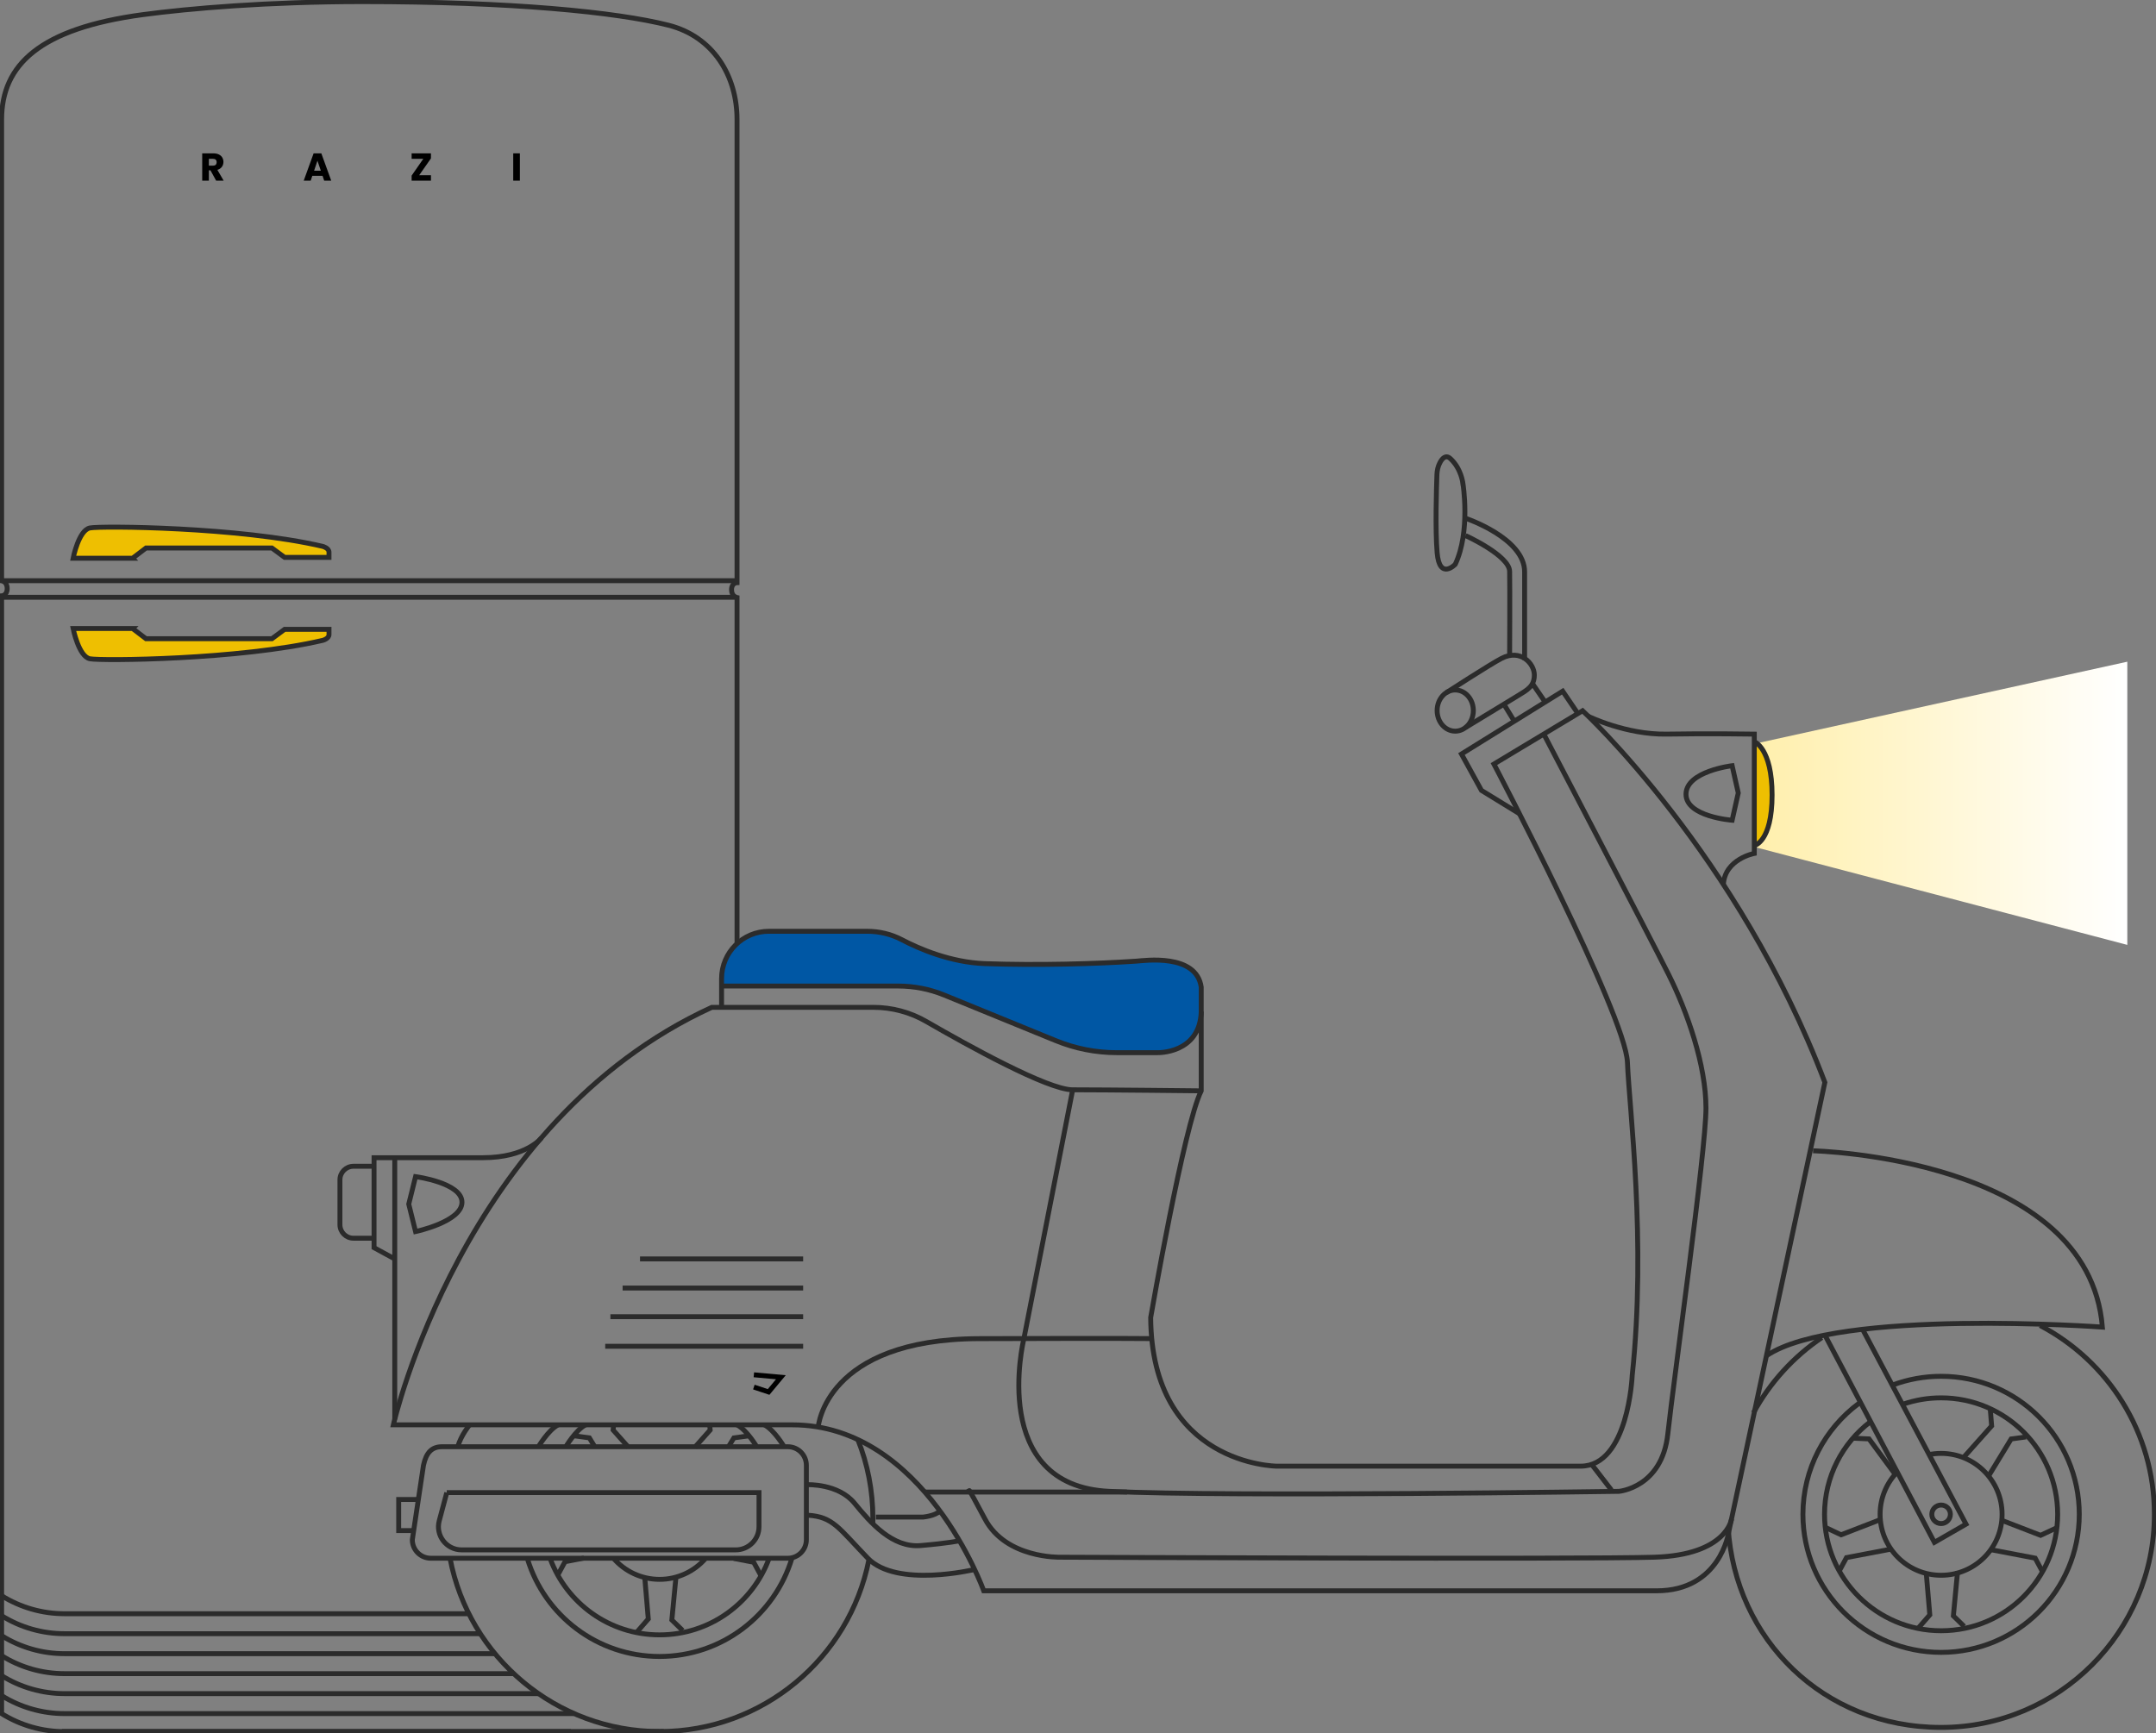 <svg width="439" height="353" viewBox="0 0 439 353" fill="none" xmlns="http://www.w3.org/2000/svg">
<rect x="0" y="0" width="439" height="353" fill="#808080" stroke="none"/>
<g clip-path="url(#clip0_174_2983)">
<path d="M244.595 206.008C244.33 214.653 235.686 214.396 235.686 214.396H227.424C223.168 214.396 218.951 213.57 215.012 211.959L192.251 202.66C189.277 201.444 186.098 200.824 182.886 200.824H146.933V199.628C146.933 194.259 151.288 189.907 156.661 189.907H175.841C181.756 189.907 183.408 191.122 188.801 193.539C191.121 194.576 193.652 195.494 195.767 195.712C201.246 196.28 229.618 196.029 230.167 195.963C230.716 195.897 242.956 192.938 244.595 201.022V206.008Z" fill="#0057A4"/>
<path d="M433.158 134.767L357.51 151.423V172.57L433.158 192.443V134.767Z" fill="url(#paint0_linear_174_2983)"/>
<path d="M357.206 172.207C357.206 172.207 360.828 171.514 360.828 161.918C360.828 152.322 357.206 151.06 357.206 151.06V172.207Z" fill="#EEBF01"/>
<path d="M218.416 221.957L208.443 272.837C208.443 272.837 201.193 302.563 225.845 303.739C250.496 304.914 329.633 303.739 329.633 303.739C329.633 303.739 338.423 303.005 339.6 292.022C340.776 281.04 347.365 234.473 347.365 225.682C347.365 216.892 343.552 206.061 339.745 198.446C335.938 190.831 314.347 149.515 314.347 149.515" stroke="#2B2B2B" stroke-miterlimit="10"/>
<path d="M309.436 165.761L301.651 160.98L297.579 153.57L318.193 140.771L321.293 145.341" stroke="#2B2B2B" stroke-miterlimit="10"/>
<path d="M323.447 145.909C323.447 145.909 331.153 149.667 339.375 149.515C347.597 149.363 357.206 149.515 357.206 149.515V173.812C357.206 173.812 351.252 174.935 350.908 180.113" stroke="#2B2B2B" stroke-miterlimit="10"/>
<path d="M357.206 151.06C357.206 151.06 360.828 152.322 360.828 161.918C360.828 171.514 357.206 172.207 357.206 172.207" stroke="#2B2B2B" stroke-miterlimit="10"/>
<path d="M352.692 155.947C352.692 155.947 343.38 157.064 343.301 161.706C343.222 166.349 352.692 167.056 352.692 167.056L353.941 161.502L352.692 155.947Z" stroke="#2B2B2B" stroke-miterlimit="10"/>
<path d="M312 139.172L314.624 142.99" stroke="#2B2B2B" stroke-miterlimit="10"/>
<path d="M306.442 143.795L308.339 146.893" stroke="#2B2B2B" stroke-miterlimit="10"/>
<path d="M296.31 148.914C298.347 148.914 299.998 147.036 299.998 144.72C299.998 142.404 298.347 140.526 296.31 140.526C294.274 140.526 292.623 142.404 292.623 144.72C292.623 147.036 294.274 148.914 296.31 148.914Z" stroke="#2B2B2B" stroke-miterlimit="10"/>
<path d="M294.486 141.081C294.486 141.081 303.442 135.276 305.748 134.087C309.648 132.079 312.417 135.164 312.417 137.475C312.417 139.787 310.969 140.526 309.059 141.695L298.372 148.194" stroke="#2B2B2B" stroke-miterlimit="10"/>
<path d="M298.399 109.077C298.399 109.077 307.321 113.125 307.387 116.368C307.453 119.611 307.387 133.44 307.387 133.44" stroke="#2B2B2B" stroke-miterlimit="10"/>
<path d="M298.399 105.55C298.399 105.55 310.441 109.565 310.441 116.473V134.404" stroke="#2B2B2B" stroke-miterlimit="10"/>
<path d="M297.877 98.457C297.877 98.457 299.47 108.264 296.31 114.941C296.31 114.941 293.105 118.283 292.623 112.557C292.226 107.842 292.484 99.461 292.583 96.647C292.616 95.815 292.794 94.996 293.178 94.263C293.64 93.365 294.381 92.533 295.339 93.418C297.573 95.485 297.87 98.457 297.87 98.457H297.877Z" stroke="#2B2B2B" stroke-miterlimit="10"/>
<path d="M369.175 234.38C369.175 234.38 425.26 235.694 428.082 270.288C428.082 270.288 374.086 266.378 359.691 276.113" stroke="#2B2B2B" stroke-miterlimit="10"/>
<path d="M229.48 303.884H188.312" stroke="#2B2B2B" stroke-miterlimit="10"/>
<path d="M352.573 309.372C352.573 309.372 351.602 316.69 336.87 317.152C322.139 317.614 215.872 317.152 215.872 317.152C215.872 317.152 204.848 317.469 200.558 309.372C196.269 301.275 197.426 303.877 197.426 303.877" stroke="#2B2B2B" stroke-miterlimit="10"/>
<path d="M166.601 290.649C166.601 290.649 167.969 272.745 199.362 272.639C230.755 272.533 234.516 272.639 234.516 272.639" stroke="#2B2B2B" stroke-miterlimit="10"/>
<path d="M324.088 298.25L328.12 303.481" stroke="#2B2B2B" stroke-miterlimit="10"/>
<path d="M163.535 256.399H130.317" stroke="#2B2B2B" stroke-miterlimit="10"/>
<path d="M163.535 262.33H126.775" stroke="#2B2B2B" stroke-miterlimit="10"/>
<path d="M163.535 268.168H124.29" stroke="#2B2B2B" stroke-miterlimit="10"/>
<path d="M163.535 274.191H123.232" stroke="#2B2B2B" stroke-miterlimit="10"/>
<path d="M80.379 289.097V235.787" stroke="#2B2B2B" stroke-miterlimit="10"/>
<path d="M110.252 231.738C110.252 231.738 107.219 235.787 98.316 235.787H76.163V254.114L80.373 256.405" stroke="#2B2B2B" stroke-miterlimit="10"/>
<path d="M76.004 237.53H71.979C70.453 237.53 69.217 238.765 69.217 240.291V249.425C69.217 250.95 70.453 252.185 71.979 252.185H76.169" stroke="#2B2B2B" stroke-miterlimit="10"/>
<path d="M84.616 239.644C84.616 239.644 94.067 240.885 94.067 244.855C94.067 248.824 84.616 250.831 84.616 250.831L83.228 245.238L84.616 239.644Z" stroke="#2B2B2B" stroke-miterlimit="10"/>
<path d="M379.254 270.73L400.317 310.422L393.88 314.127L371.581 271.912" stroke="#2B2B2B" stroke-miterlimit="10"/>
<path d="M395.241 310.303C396.285 310.303 397.132 309.458 397.132 308.414C397.132 307.371 396.285 306.526 395.241 306.526C394.197 306.526 393.351 307.371 393.351 308.414C393.351 309.458 394.197 310.303 395.241 310.303Z" stroke="#2B2B2B" stroke-miterlimit="10"/>
<path d="M392.664 296.276C393.497 296.097 394.356 296.011 395.241 296.011C402.102 296.011 407.66 301.566 407.66 308.421C407.66 315.276 402.102 320.83 395.241 320.83C388.381 320.83 382.823 315.276 382.823 308.421C382.823 305.033 384.178 301.969 386.379 299.73" stroke="#2B2B2B" stroke-miterlimit="10"/>
<path d="M387.548 285.973C389.961 285.147 392.545 284.698 395.241 284.698C408.347 284.698 418.975 295.318 418.975 308.414C418.975 321.511 408.347 332.13 395.241 332.13C382.136 332.13 371.508 321.511 371.508 308.414C371.508 300.753 375.143 293.938 380.787 289.605" stroke="#2B2B2B" stroke-miterlimit="10"/>
<path d="M385.447 282.057C388.5 280.927 391.798 280.306 395.241 280.306C410.779 280.306 423.376 292.894 423.376 308.421C423.376 323.948 410.779 336.535 395.241 336.535C379.704 336.535 367.107 323.948 367.107 308.421C367.107 299.175 371.574 290.972 378.468 285.847L378.739 285.669" stroke="#2B2B2B" stroke-miterlimit="10"/>
<path d="M357.048 287.73C360.392 281.581 365.177 276.331 370.953 272.428" stroke="#2B2B2B" stroke-miterlimit="10"/>
<path d="M415.399 269.964C429.232 277.222 438.67 291.719 438.67 308.414C438.67 332.381 419.226 351.818 395.235 351.818C371.244 351.818 353.274 333.821 351.886 311.102" stroke="#2B2B2B" stroke-miterlimit="10"/>
<path d="M405.248 286.904L405.532 290.418L399.974 296.659" stroke="#2B2B2B" stroke-miterlimit="10"/>
<path d="M412.544 292.656L409.504 293.073L405.049 300.39" stroke="#2B2B2B" stroke-miterlimit="10"/>
<path d="M418.69 311.201L415.505 312.694L407.7 309.682" stroke="#2B2B2B" stroke-miterlimit="10"/>
<path d="M415.855 320.045L414.401 317.343L405.532 315.653" stroke="#2B2B2B" stroke-miterlimit="10"/>
<path d="M371.693 311.089L374.879 312.588L382.678 309.57" stroke="#2B2B2B" stroke-miterlimit="10"/>
<path d="M374.522 319.932L375.976 317.231L384.845 315.54" stroke="#2B2B2B" stroke-miterlimit="10"/>
<path d="M390.602 331.582L392.942 328.894L392.228 320.507" stroke="#2B2B2B" stroke-miterlimit="10"/>
<path d="M399.934 331.245L397.74 329.099L398.599 320.038" stroke="#2B2B2B" stroke-miterlimit="10"/>
<path d="M377.503 292.921L380.569 293.059L385.976 300.39" stroke="#2B2B2B" stroke-miterlimit="10"/>
<path d="M146.926 205.169V199.305C146.926 193.982 151.242 189.669 156.569 189.669H176.568C179.02 189.669 181.445 190.244 183.613 191.379C187.175 193.249 193.559 196.009 200.558 196.26C211.225 196.643 223.241 196.306 231.39 195.752C233.035 195.639 243.583 194.127 244.588 201.022V222.169C241.092 229.156 234.298 268.339 234.298 268.339C234.489 298.409 259.928 298.607 259.928 298.607H321.861C331.57 298.607 332.343 280.174 332.343 280.174C335.258 252.628 331.761 226.045 331.372 216.344C330.982 206.642 304.188 155.617 304.188 155.617L322.244 144.753C322.244 144.753 353.908 173.944 371.574 220.445L351.972 312.152C351.972 312.152 350.247 323.994 337.32 323.994H200.307C200.307 323.994 188.246 290.193 161.314 290.193H80.095C80.095 290.193 94.1 228.41 144.937 205.163H177.843C181.637 205.163 185.358 206.16 188.642 208.062C196.95 212.863 213.327 221.957 218.403 221.957C225.296 221.957 244.581 222.169 244.581 222.169" stroke="#2B2B2B" stroke-miterlimit="10"/>
<path d="M244.595 206.008C244.33 214.653 235.686 214.396 235.686 214.396H227.424C223.168 214.396 218.951 213.57 215.012 211.959L192.251 202.66C189.277 201.444 186.098 200.824 182.886 200.824H146.933" stroke="#2B2B2B" stroke-miterlimit="10"/>
<path d="M164.466 302.385C164.466 302.385 170.712 302.14 173.997 306.162C177.281 310.184 181.723 315.276 187.472 314.781C193.222 314.286 195.377 313.803 195.377 313.803" stroke="#2B2B2B" stroke-miterlimit="10"/>
<path d="M198.457 319.648C198.457 319.648 182.621 323.479 176.706 317.363C170.791 311.248 169.641 308.903 164.466 308.599" stroke="#2B2B2B" stroke-miterlimit="10"/>
<path d="M178.345 308.982H187.909C187.909 308.982 190.4 308.771 191.392 307.734" stroke="#2B2B2B" stroke-miterlimit="10"/>
<path d="M160.415 317.363H87.729C85.647 317.363 83.955 315.679 83.955 313.592L86.228 298.422C86.784 295.846 87.914 294.651 90.002 294.651H160.415C162.497 294.651 164.189 296.335 164.189 298.422V313.592C164.189 315.672 162.503 317.363 160.415 317.363Z" stroke="#2B2B2B" stroke-miterlimit="10"/>
<path d="M84.953 305.396H81.179V311.73H84.239" stroke="#2B2B2B" stroke-miterlimit="10"/>
<path d="M90.967 303.996H154.546V310.937C154.546 313.546 152.431 315.659 149.821 315.659H94.001C90.894 315.659 88.634 312.72 89.44 309.722L90.974 303.996H90.967Z" stroke="#2B2B2B" stroke-miterlimit="10"/>
<path d="M143.661 317.409C141.388 320.018 138.037 321.663 134.303 321.663C130.569 321.663 127.224 320.018 124.944 317.409" stroke="#2B2B2B" stroke-miterlimit="10"/>
<path d="M156.595 317.409C153.271 326.49 144.54 332.969 134.303 332.969C124.065 332.969 115.381 326.517 112.037 317.469" stroke="#2B2B2B" stroke-miterlimit="10"/>
<path d="M161.248 317.363C157.765 328.934 147.018 337.368 134.303 337.368C121.587 337.368 110.933 329.013 107.404 317.515" stroke="#2B2B2B" stroke-miterlimit="10"/>
<path d="M176.898 317.792C172.926 337.671 155.366 352.657 134.309 352.657C113.253 352.657 95.435 337.46 91.635 317.363" stroke="#2B2B2B" stroke-miterlimit="10"/>
<path d="M174.671 293.198C176.653 298.164 177.737 303.58 177.737 309.253C177.737 309.623 177.737 309.986 177.724 310.356" stroke="#2B2B2B" stroke-miterlimit="10"/>
<path d="M144.514 290.2L144.6 291.25L141.487 294.75" stroke="#2B2B2B" stroke-miterlimit="10"/>
<path d="M152.478 292.432L149.437 292.848L148.274 294.75" stroke="#2B2B2B" stroke-miterlimit="10"/>
<path d="M124.931 290.2L124.845 291.25L127.958 294.75" stroke="#2B2B2B" stroke-miterlimit="10"/>
<path d="M116.967 292.432L120.007 292.848L121.164 294.75" stroke="#2B2B2B" stroke-miterlimit="10"/>
<path d="M154.923 320.883L153.469 318.182L149.411 317.409" stroke="#2B2B2B" stroke-miterlimit="10"/>
<path d="M113.59 320.771L115.044 318.07L118.917 317.33" stroke="#2B2B2B" stroke-miterlimit="10"/>
<path d="M129.663 332.421L132.003 329.733L131.289 321.346" stroke="#2B2B2B" stroke-miterlimit="10"/>
<path d="M139.002 332.084L136.801 329.938L137.667 320.87" stroke="#2B2B2B" stroke-miterlimit="10"/>
<path d="M115.156 294.75C115.156 294.75 117.172 291.289 119.227 290.2" stroke="#2B2B2B" stroke-miterlimit="10"/>
<path d="M109.572 294.75C109.572 294.75 111.587 291.289 113.643 290.2" stroke="#2B2B2B" stroke-miterlimit="10"/>
<path d="M154.143 294.75C154.143 294.75 152.127 291.289 150.072 290.2" stroke="#2B2B2B" stroke-miterlimit="10"/>
<path d="M159.721 294.75C159.721 294.75 157.705 291.289 155.65 290.2" stroke="#2B2B2B" stroke-miterlimit="10"/>
<path d="M95.613 290.2C95.613 290.2 93.868 292.32 93.201 294.658" stroke="#2B2B2B" stroke-miterlimit="10"/>
<path d="M150.072 192.185V121.711C150.072 121.711 148.955 121.513 148.955 120.106C148.955 118.699 150.072 118.666 150.072 118.666V24.35C150.072 15.375 145.181 7.443 136.12 5.138C125.552 2.45 104.06 0.33 73.797 0.33C54.67 0.33 38.425 1.724 29.093 2.979C8.109 5.799 0.33 13.189 0.33 24.35V118.276C0.33 118.276 1.461 118.415 1.461 119.868C1.461 121.321 0.33 121.361 0.33 121.361V349.011C4.177 351.408 8.612 352.676 13.145 352.676H116.253" stroke="#2B2B2B" stroke-miterlimit="10"/>
<path d="M12.61 352.657H135.168" stroke="#2B2B2B" stroke-miterlimit="10"/>
<path d="M44.01 36.793L42.853 34.692H42.529V36.793H41.174V31.232H43.448C43.884 31.232 44.261 31.311 44.572 31.463C44.882 31.615 45.113 31.826 45.265 32.09C45.417 32.355 45.497 32.652 45.497 32.982C45.497 33.352 45.391 33.682 45.186 33.972C44.975 34.263 44.671 34.468 44.261 34.593L45.543 36.799H44.01V36.793ZM42.529 33.735H43.369C43.62 33.735 43.805 33.675 43.93 33.55C44.056 33.431 44.115 33.259 44.115 33.035C44.115 32.81 44.056 32.658 43.93 32.533C43.805 32.407 43.62 32.348 43.369 32.348H42.529V33.728V33.735Z" fill="black"/>
<path d="M65.668 35.815H63.592L63.262 36.799H61.841L63.857 31.238H65.43L67.445 36.799H66.011L65.681 35.815H65.668ZM65.324 34.765L64.637 32.731L63.956 34.765H65.331H65.324Z" fill="black"/>
<path d="M85.356 35.683H87.749V36.793H83.816V35.762L86.195 32.341H83.816V31.232H87.749V32.262L85.356 35.683Z" fill="black"/>
<path d="M105.857 31.232V36.793H104.502V31.232H105.857Z" fill="black"/>
<path d="M0.33 118.27H150.072" stroke="#2B2B2B" stroke-miterlimit="10"/>
<path d="M0.33 121.645H150.072" stroke="#2B2B2B" stroke-miterlimit="10"/>
<path d="M27.011 113.693H14.89C14.89 113.693 16.014 107.974 18.314 107.525C20.614 107.076 48.755 107.3 65.727 111.283C65.727 111.283 66.989 111.613 66.989 112.458V113.521H57.955L55.371 111.613H29.727L27.005 113.686L27.011 113.693Z" fill="#EEBF01"/>
<path d="M27.011 113.693H14.89C14.89 113.693 16.014 107.974 18.314 107.525C20.614 107.076 48.755 107.3 65.727 111.283C65.727 111.283 66.989 111.613 66.989 112.458V113.521H57.955L55.371 111.613H29.727L27.005 113.686L27.011 113.693Z" stroke="#2B2B2B" stroke-miterlimit="10"/>
<path d="M27.011 128.005H14.89C14.89 128.005 16.014 133.724 18.314 134.173C20.614 134.622 48.755 134.398 65.727 130.415C65.727 130.415 66.989 130.085 66.989 129.24V128.176H57.955L55.371 130.085H29.727L27.005 128.011L27.011 128.005Z" fill="#EEBF01"/>
<path d="M27.011 128.005H14.89C14.89 128.005 16.014 133.724 18.314 134.173C20.614 134.622 48.755 134.398 65.727 130.415C65.727 130.415 66.989 130.085 66.989 129.24V128.176H57.955L55.371 130.085H29.727L27.005 128.011L27.011 128.005Z" stroke="#2B2B2B" stroke-miterlimit="10"/>
<path d="M0.33 345.339C4.177 347.736 8.612 349.004 13.145 349.004H116.842" stroke="#2B2B2B" stroke-miterlimit="10"/>
<path d="M0.33 341.271C4.177 343.668 8.612 344.936 13.145 344.936H109.572" stroke="#2B2B2B" stroke-miterlimit="10"/>
<path d="M0.33 337.202C4.177 339.6 8.612 340.868 13.145 340.868H104.549" stroke="#2B2B2B" stroke-miterlimit="10"/>
<path d="M0.33 333.134C4.177 335.532 8.612 336.8 13.145 336.8H100.742" stroke="#2B2B2B" stroke-miterlimit="10"/>
<path d="M0.33 329.066C4.177 331.463 8.612 332.731 13.145 332.731H97.774" stroke="#2B2B2B" stroke-miterlimit="10"/>
<path d="M0.33 324.998C4.177 327.395 8.612 328.663 13.145 328.663H95.289" stroke="#2B2B2B" stroke-miterlimit="10"/>
<path d="M153.5 280L159 280.5L156.5 283.5L153.5 282.5" stroke="black"/>
</g>
<defs>
<linearGradient id="paint0_linear_174_2983" x1="357.51" y1="163.602" x2="433.158" y2="163.602" gradientUnits="userSpaceOnUse">
<stop stop-color="#FFEFAC"/>
<stop offset="1" stop-color="white"/>
</linearGradient>
<clipPath id="clip0_174_2983">
<rect width="439" height="353" fill="white"/>
</clipPath>
</defs>
</svg>

